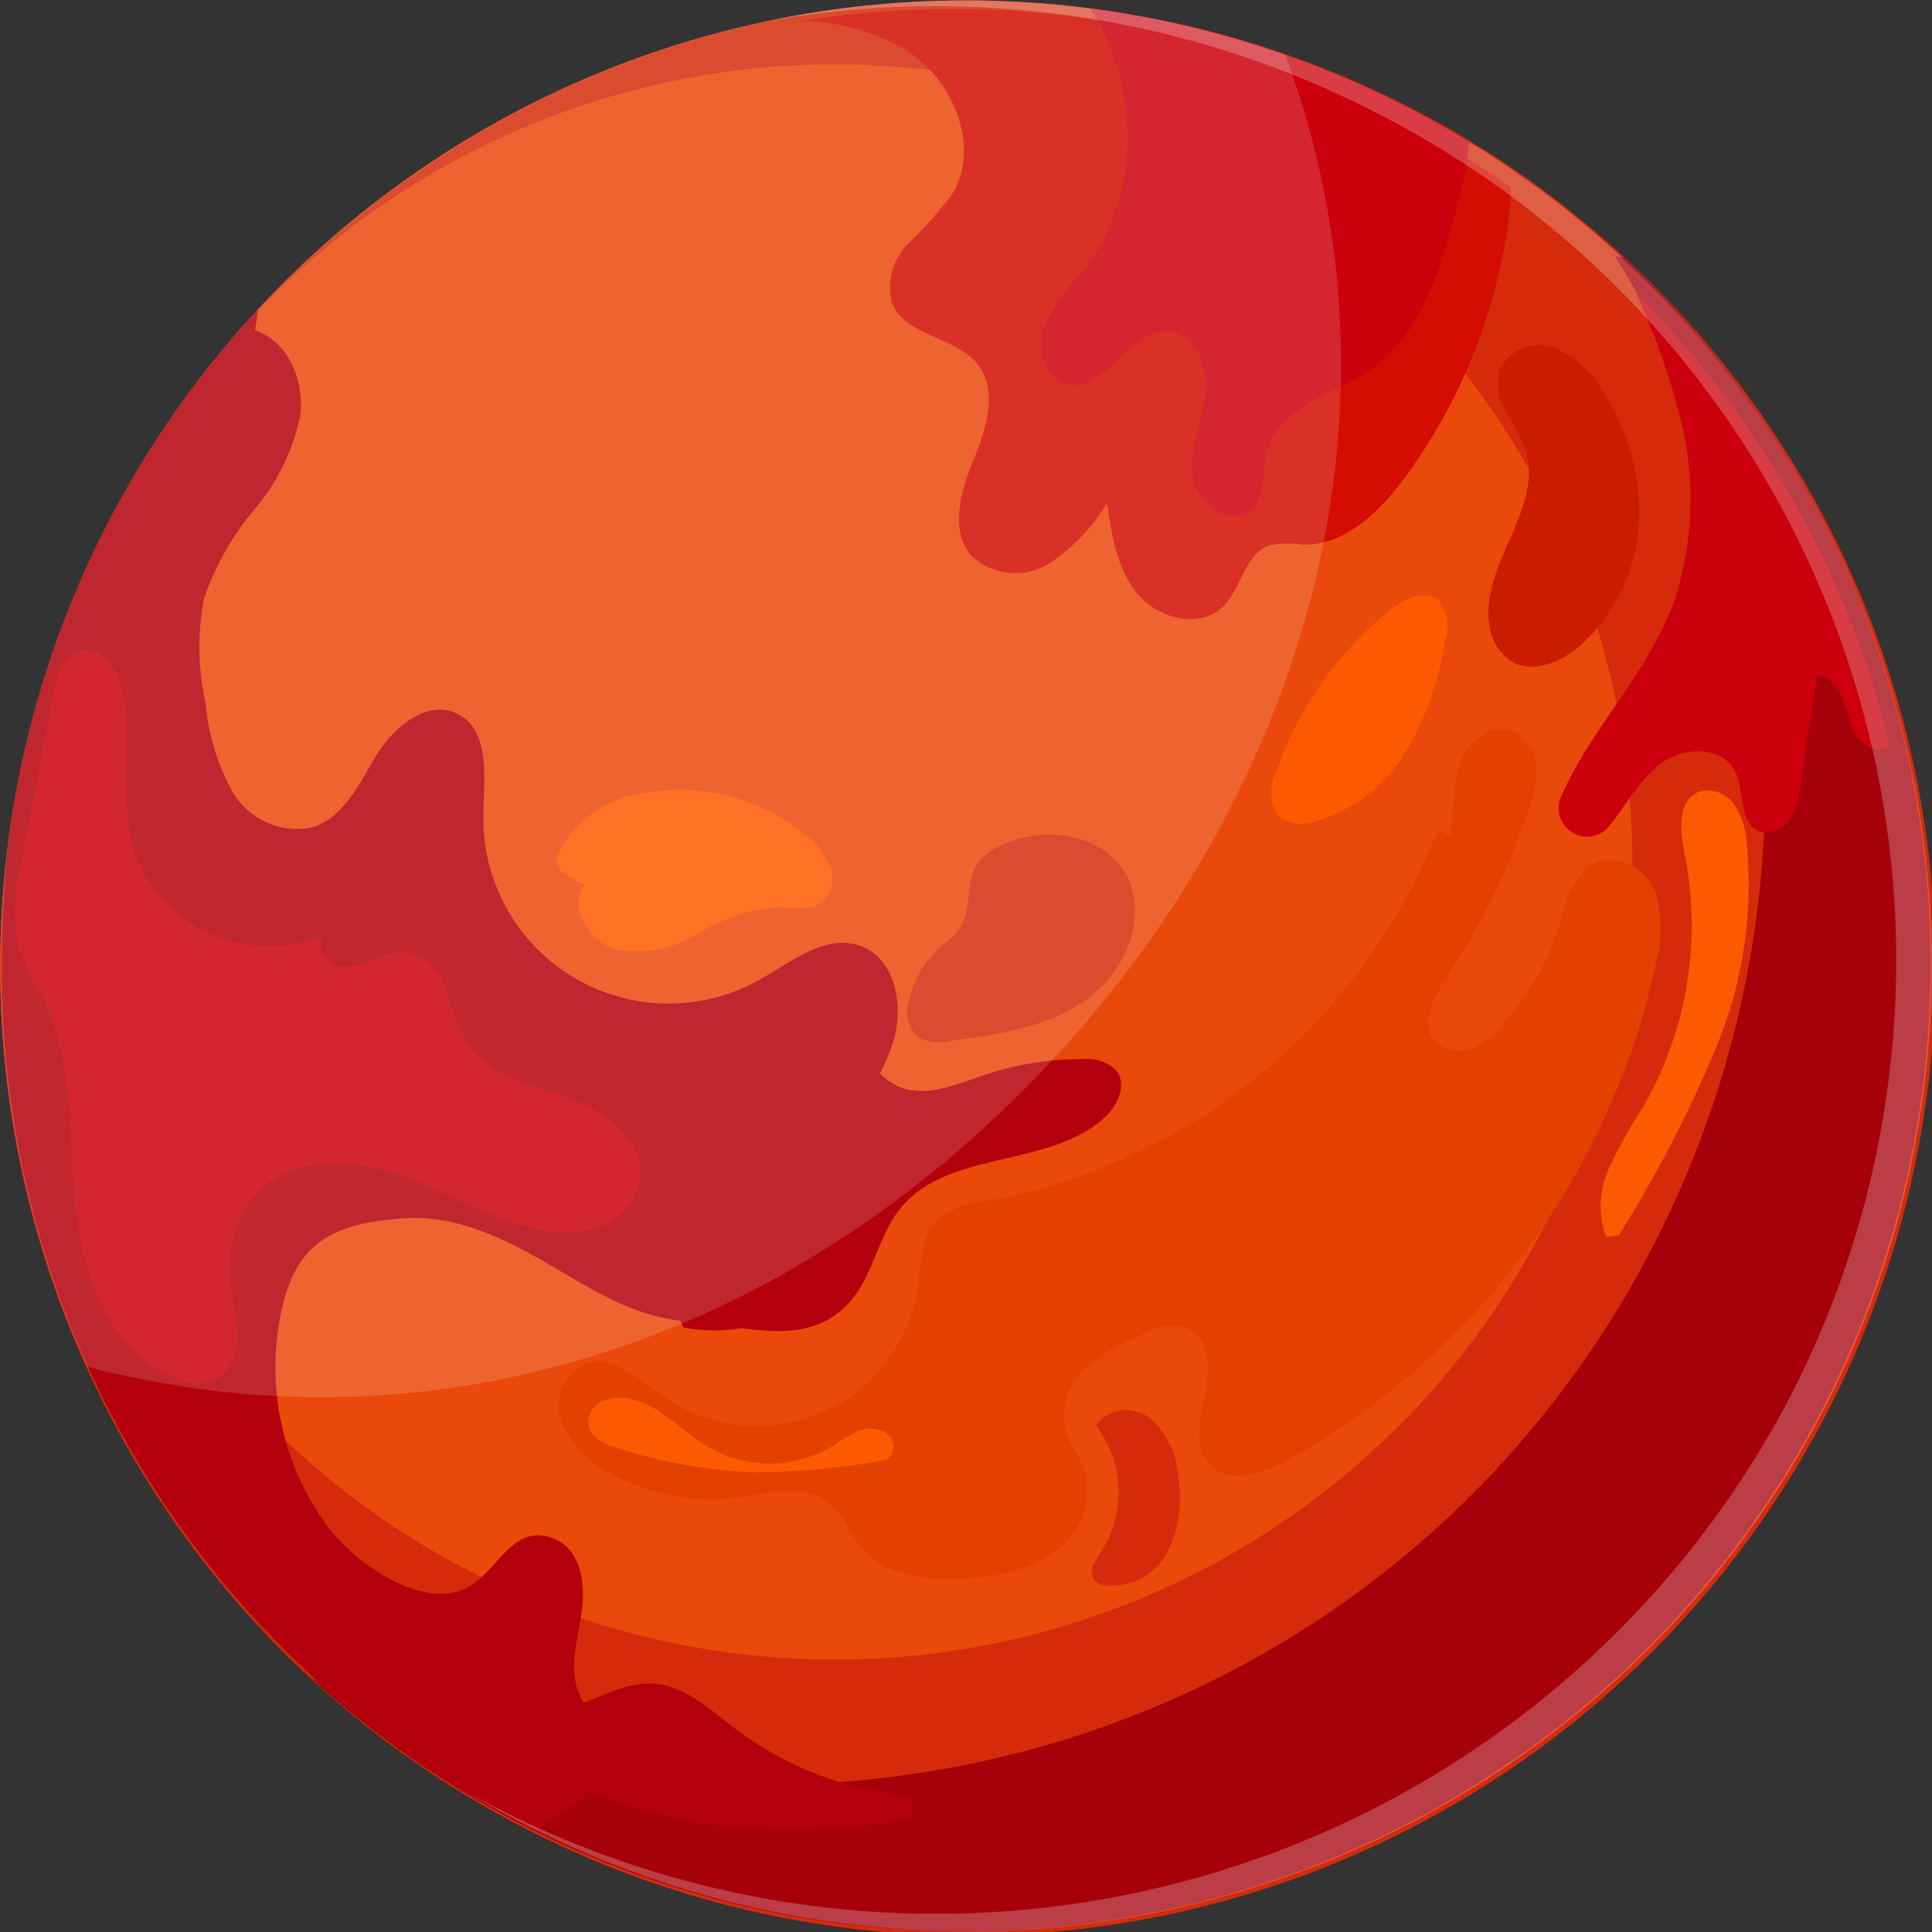 <svg xmlns="http://www.w3.org/2000/svg" xmlns:xlink="http://www.w3.org/1999/xlink" width="1.528in" height="1.528in" viewBox="0 0 110 110"><rect x="0" y="0" width="110" height="110" fill="#333333" stroke="none"/><defs><filter id="b9d6d26d-796c-41f1-a2b8-b883b0dd6aaa" x="4.596" y="-8246.757" width="65.425" height="32766" filterUnits="userSpaceOnUse" color-interpolation-filters="sRGB"><feFlood flood-color="#fff" result="bg"/><feBlend in="SourceGraphic" in2="bg"/></filter><mask id="ed5a721c-c952-4b79-90aa-8dfb24b299d0" x="4.596" y="-8246.757" width="65.425" height="32766" maskUnits="userSpaceOnUse"><g filter="url(#b9d6d26d-796c-41f1-a2b8-b883b0dd6aaa)"/></mask><radialGradient id="b6058a96-15b8-4622-a0a8-cf5dd0e5b20d" cx="-111.144" cy="-156.766" r="59.648" gradientTransform="matrix(0.028, -0.885, 0.912, -0.162, 169.116, -98.441)" gradientUnits="userSpaceOnUse"><stop offset="0" stop-color="#fff"/><stop offset="0.775"/></radialGradient><filter id="e181e990-324e-4248-b8b2-7e18201554a5" x="4.596" y="6.441" width="65.425" height="64.779" filterUnits="userSpaceOnUse" color-interpolation-filters="sRGB"><feFlood flood-color="#fff" result="bg"/><feBlend in="SourceGraphic" in2="bg"/></filter><mask id="ec96ad19-5cf9-4aec-bfb7-3984c9adfe9a" x="4.596" y="6.441" width="65.425" height="64.779" maskUnits="userSpaceOnUse"><g mask="url(#ed5a721c-c952-4b79-90aa-8dfb24b299d0)" filter="url(#e181e990-324e-4248-b8b2-7e18201554a5)"><path d="M17.368,18.065C31.237,4.738,53.406,2.148,65.026,14.082S66.083,36.79,52.818,53.268C41.923,66.8,23.2,78.124,11.575,66.19S3.5,31.392,17.368,18.065Z" fill="url(#b6058a96-15b8-4622-a0a8-cf5dd0e5b20d)" style="mix-blend-mode:multiply"/></g></mask><radialGradient id="ba395639-bc6f-4027-b0ed-6432d20c31f4" cx="-111.144" cy="-156.766" r="59.648" gradientTransform="matrix(0.028, -0.885, 0.912, -0.162, 169.116, -98.441)" gradientUnits="userSpaceOnUse"><stop offset="0" stop-color="#fff"/><stop offset="0.775" stop-color="#f3f9f7"/></radialGradient></defs><g style="isolation:isolate"><g id="b2723860-096d-4ee2-a038-3062a92d7548" data-name="Layer 1"><ellipse cx="55" cy="55" rx="54.987" ry="54.974" fill="#ea490c"/><path d="M13.525,18.975a45.412,45.412,0,1,1-2.916,3.657,55.087,55.087,0,1,0,2.916-3.657Z" fill="#d52b0c"/><path d="M85.185,83.666c-17.7,18.931-45.4,22.879-67.464,11.873A55.048,55.048,0,0,0,92.5,14.738c-.246-.228-.339,0-.588-.226A57.29,57.29,0,0,1,85.185,83.666Z" fill="#a6000a"/><path d="M61.636,60.3A17.385,17.385,0,0,0,56,61.223c-1.624.55-3.425,1.339-4.963.58a3.94,3.94,0,0,1-.934-.681,11.951,11.951,0,0,0,.775-1.883c.606-2.027.07-4.716-1.932-5.4-1.984-.679-3.913.953-5.746,1.972a10.555,10.555,0,0,1-15.681-9.421c.04-2.11.405-4.834-1.493-5.757-1.7-.826-3.6.746-4.585,2.357s-1.87,3.579-3.68,4.125a4.255,4.255,0,0,1-4.511-2.022,12.46,12.46,0,0,1-1.536-5.03,14.727,14.727,0,0,1-.106-5.962,16,16,0,0,1,2.918-5.146,11.921,11.921,0,0,0,2.569-5.3c.25-1.969-.689-4.23-2.575-4.849l.181-1.188A54.755,54.755,0,0,0,.418,48.428c-.2,2.255-.311,4.53-.311,6.815A54.69,54.69,0,0,0,20.749,97.991q.278.221.558.438c.343.268.687.536,1.037.8.608.449,1.223.89,1.849,1.315l.17.113a55,55,0,0,0,6.042,3.512,15.146,15.146,0,0,0,1.4-.785c1.456-.914,2.93-2.384,2.625-4.076-.2-1.1-1.108-1.931-1.5-2.976-.547-1.461-.019-3.071.2-4.614s-.073-3.455-1.5-4.075c-2.383-1.034-3.215,1.694-4.883,2.668-2.605,1.52-6.493-1.322-8.022-3.306a15.267,15.267,0,0,1-2.767-12.043c.8-4.168,2.873-5.326,7.108-5.6,2.812-.183,5.508,1.079,7.949,2.489,2.555,1.475,4.828,3.011,7.722,3.347l.16.38a9.138,9.138,0,0,0,3.31.038c2.145.289,4.3.4,5.986-1.286,1.5-1.5,1.742-3.88,3.074-5.53,2.686-3.326,8.32-2.284,11.543-5.092.8-.694,1.4-1.938.743-2.763A2.387,2.387,0,0,0,61.636,60.3Z" fill="#b4000c"/><path d="M94.727,43.36c1.274-.861,3.339-.838,4.047.527.589,1.137.181,2.94,1.365,3.426a1.564,1.564,0,0,0,1.775-.685,4.573,4.573,0,0,0,.6-1.95q.463-3.114.926-6.228c.992.014,1.483,1.183,1.746,2.14s.827,2.115,1.816,2.045a1.122,1.122,0,0,0,.593-.223A54.885,54.885,0,0,0,93.152,16.7a40.3,40.3,0,0,1,2.378,6.58,18.694,18.694,0,0,1-.251,11.082c-1.491,3.961-4.765,7.231-6.409,11.022a1.622,1.622,0,0,0,2.751,1.656c.049-.06.1-.12.143-.18C92.7,45.645,93.453,44.221,94.727,43.36Z" fill="#cc000c"/><path d="M54.186.514a55.442,55.442,0,0,0-8.641.681,11.965,11.965,0,0,1,6.134,1.714c2.637,1.725,4.16,5.469,2.527,8.163a23.926,23.926,0,0,1-2.484,2.787,3.5,3.5,0,0,0-.916,3.433c.779,1.872,3.6,1.858,4.855,3.452,1.181,1.5.487,3.682-.236,5.452s-1.368,3.981-.127,5.436a3.645,3.645,0,0,0,4.429.456,10.661,10.661,0,0,0,3.306-3.447c.257,1.821.557,3.744,1.727,5.163s3.528,2.026,4.854.751c1.083-1.042,1.249-3.03,2.674-3.507a5.578,5.578,0,0,1,1.888-.037c2.41.049,4.378-1.874,5.806-3.814a31.881,31.881,0,0,0,5.742-13.551,22.174,22.174,0,0,0,.306-2.961A54.727,54.727,0,0,0,54.186.514Z" fill="#d40d00"/><path d="M12.179,78.616a2.771,2.771,0,0,1-1.95-.068c-3.795-1.293-5.5-5.721-5.925-9.708s-.075-8.195-1.793-11.818a20.929,20.929,0,0,1-1.447-3.084,10.84,10.84,0,0,1,.169-4.982L3.046,39.49c.19-.99.536-2.16,1.506-2.433,1.349-.381,2.33,1.315,2.515,2.7.4,2.991-.315,6.14.682,8.988a8.169,8.169,0,0,0,10.7,4.516c-.486.523-.051,1.457.622,1.7a2.969,2.969,0,0,0,2.075-.264,4.2,4.2,0,0,1,2.057-.493,3.052,3.052,0,0,1,2.184,2.1,18.175,18.175,0,0,0,1.124,2.964C27.707,61.2,30.2,61.74,32.342,62.5S36.8,65,36.434,67.247a3.558,3.558,0,0,1-2.4,2.631,6.64,6.64,0,0,1-3.685.049c-2.816-.65-5.3-2.294-8.059-3.166s-6.21-.745-8,1.527a7.4,7.4,0,0,0-1.037,5.7,10.172,10.172,0,0,1,.237,2.555A2.461,2.461,0,0,1,12.179,78.616Z" fill="#cc000c"/><path d="M86.866,25.652c1.039,3.322-2.673,6.6-2.055,10.026a2.843,2.843,0,0,0,1.247,1.979c1.228.72,2.819.045,3.9-.886a10.144,10.144,0,0,0,3.36-7.036,12.584,12.584,0,0,0-2.139-7.575,5.445,5.445,0,0,0-2.7-2.363,2.5,2.5,0,0,0-3.08,1.221,3.061,3.061,0,0,0,.337,2.407A14.985,14.985,0,0,1,86.866,25.652Z" fill="#cb1c00"/><path d="M94.251,50.839a2.768,2.768,0,0,0-3.28-1.79c-1.328.505-1.732,2.135-2.147,3.493a15.375,15.375,0,0,1-3.288,5.8,4.546,4.546,0,0,1-1.782,1.34,1.921,1.921,0,0,1-2.073-.433c-.834-.983-.076-2.456.637-3.53A41.866,41.866,0,0,0,87,46.248a6.219,6.219,0,0,0,.47-2.619A2.345,2.345,0,0,0,86,41.575c-1.269-.392-2.542.786-2.939,2.054a33.268,33.268,0,0,0-.487,3.947l-.712-.335A34.186,34.186,0,0,1,56.265,68.368a5.112,5.112,0,0,0-2.951,1.137c-.9.946-.861,2.407-1.041,3.7a9.259,9.259,0,0,1-14.539,6.267c-1.359-.967-2.851-2.39-4.422-1.828a2.657,2.657,0,0,0-1.359,3.271,5.392,5.392,0,0,0,2.567,2.836,11.73,11.73,0,0,0,7.417,1.524c1.759-.228,3.742-.807,5.165.252.921.687,1.3,1.879,2.071,2.735,1.355,1.512,3.63,1.72,5.657,1.607a9.813,9.813,0,0,0,5.048-1.386,4.327,4.327,0,0,0,1.939-4.561c-.29-.974-1.023-1.785-1.222-2.781a3.716,3.716,0,0,1,1.262-3.294,10.966,10.966,0,0,1,3.157-1.859,3.34,3.34,0,0,1,2.536-.39c1.333.542,1.37,2.408,1.055,3.813S67.937,82.528,69,83.5c1.1,1.006,2.86.412,4.172-.3A42.583,42.583,0,0,0,94.266,54.922,7.153,7.153,0,0,0,94.251,50.839Z" fill="#e24100"/><path d="M47.366,82.354a6.969,6.969,0,0,1-6.995.057c-1.614-.946-2.929-2.587-4.786-2.81a2.212,2.212,0,0,0-1.462.274,1.307,1.307,0,0,0-.612,1.291c.144.729.962,1.079,1.674,1.294a29.4,29.4,0,0,0,7.722,1.37,42.685,42.685,0,0,0,7.589-.72.945.945,0,0,0,.016-1.478,1.678,1.678,0,0,0-1.649-.15A9.6,9.6,0,0,0,47.366,82.354Z" fill="#ff5900"/><path d="M79.152,34.731a20.36,20.36,0,0,0-6.507,9.281,2.417,2.417,0,0,0,.12,2.405,2.168,2.168,0,0,0,2.1.352,8.829,8.829,0,0,0,5.208-4.023,17.8,17.8,0,0,0,2.217-6.33,2.327,2.327,0,0,0-.405-2.239C81.111,33.528,79.941,34.1,79.152,34.731Z" fill="#ff5900"/><path d="M62.065.493c2.886,4.418,2.911,10.746-.4,14.937a11.535,11.535,0,0,0-2.222,3.2c-.419,1.238.04,2.913,1.307,3.234,2.212.56,3.561-3.223,5.832-3,1.55.151,2.236,2.105,2.033,3.649s-.923,3.047-.714,4.59,2.092,2.962,3.285,1.961c.922-.773.634-2.231.941-3.394.661-2.51,3.82-3.182,5.951-4.663,2.877-2,3.953-5.677,4.835-9.067a23.233,23.233,0,0,0,.745-3.864A54.646,54.646,0,0,0,62.065.493Z" fill="#cc000c"/><path d="M33.27,50.394c-.9,1.337.3,3.284,1.859,3.693a6.864,6.864,0,0,0,4.638-.946,10.151,10.151,0,0,1,4.551-1.5c.822.019,1.73.242,2.408-.224a1.806,1.806,0,0,0,.559-2.005,4.025,4.025,0,0,0-1.314-1.763A11.271,11.271,0,0,0,36.6,45.164a6.434,6.434,0,0,0-4.439,2.762C31.253,49.478,31.709,49.5,33.27,50.394Z" fill="#ff5900"/><path d="M96.7,45.093c-1.213.511-1.04,2.248-.779,3.537a20.758,20.758,0,0,1-2.327,14.325,30.029,30.029,0,0,0-1.976,3.534,5.127,5.127,0,0,0-.165,3.94l.715-.095A72.7,72.7,0,0,0,97.686,59.7a24.363,24.363,0,0,0,1.761-11.746,4.431,4.431,0,0,0-.722-2.164A1.8,1.8,0,0,0,96.7,45.093Z" fill="#ff5900"/><path d="M67.076,84.06a6.931,6.931,0,0,1-.56,4.226,3.626,3.626,0,0,1-3.549,1.986,1.026,1.026,0,0,1-.667-.32c-.358-.455.045-1.092.372-1.569a6.239,6.239,0,0,0-.29-7.241,2.218,2.218,0,0,1,3.2-.315A4.862,4.862,0,0,1,67.076,84.06Z" fill="#d52b0c"/><path d="M53.908,53.619a6.007,6.007,0,0,0-2.121,3.2,2.084,2.084,0,0,0,.45,2.212,2.48,2.48,0,0,0,1.829.234c2.738-.359,5.6-.766,7.838-2.385s3.551-4.87,2.118-7.229c-1.444-2.376-5-2.681-7.42-1.309S56.109,51.921,53.908,53.619Z" fill="#d52b0c"/><path d="M.013,55a54.737,54.737,0,0,0,4.96,22.811C24.6,82.965,44.713,76.492,59.6,60.694,74.923,44.429,80.465,22.615,73.168,3.112A54.992,54.992,0,0,0,.013,55Z" fill="#fff" opacity="0.15"/><g mask="url(#ec96ad19-5cf9-4aec-bfb7-3984c9adfe9a)"><path d="M17.368,18.065C31.237,4.738,53.406,2.148,65.026,14.082S66.083,36.79,52.818,53.268C41.923,66.8,23.2,78.124,11.575,66.19S3.5,31.392,17.368,18.065Z" opacity="0.49" fill="url(#ba395639-bc6f-4027-b0ed-6432d20c31f4)"/></g><path d="M109.987,55a55,55,0,0,0-66.4-53.78A54.8,54.8,0,0,1,79,6.755a54.128,54.128,0,0,1,22.545,73.484,54.9,54.9,0,0,1-74.028,22.3c-.362-.191-.719-.4-1.079-.593a54.9,54.9,0,0,0,24.114,7.832c.331.027.661.055.993.076.39.025.781.044,1.173.061.664.027,1.329.047,2,.051.112,0,.224.006.336.006A54.98,54.98,0,0,0,109.987,55Z" fill="#fff" opacity="0.24" style="mix-blend-mode:screen"/><path d="M37.117,95.856c1.825.075,3.281,1.455,4.735,2.561A19.276,19.276,0,0,0,51.9,102.259l.005,1.207a31.031,31.031,0,0,1-17.692-1.213c-2.271-.856-4.793-2.578-4.536-4.99C32.026,98.337,34.533,95.75,37.117,95.856Z" fill="#b4000c"/></g></g></svg>